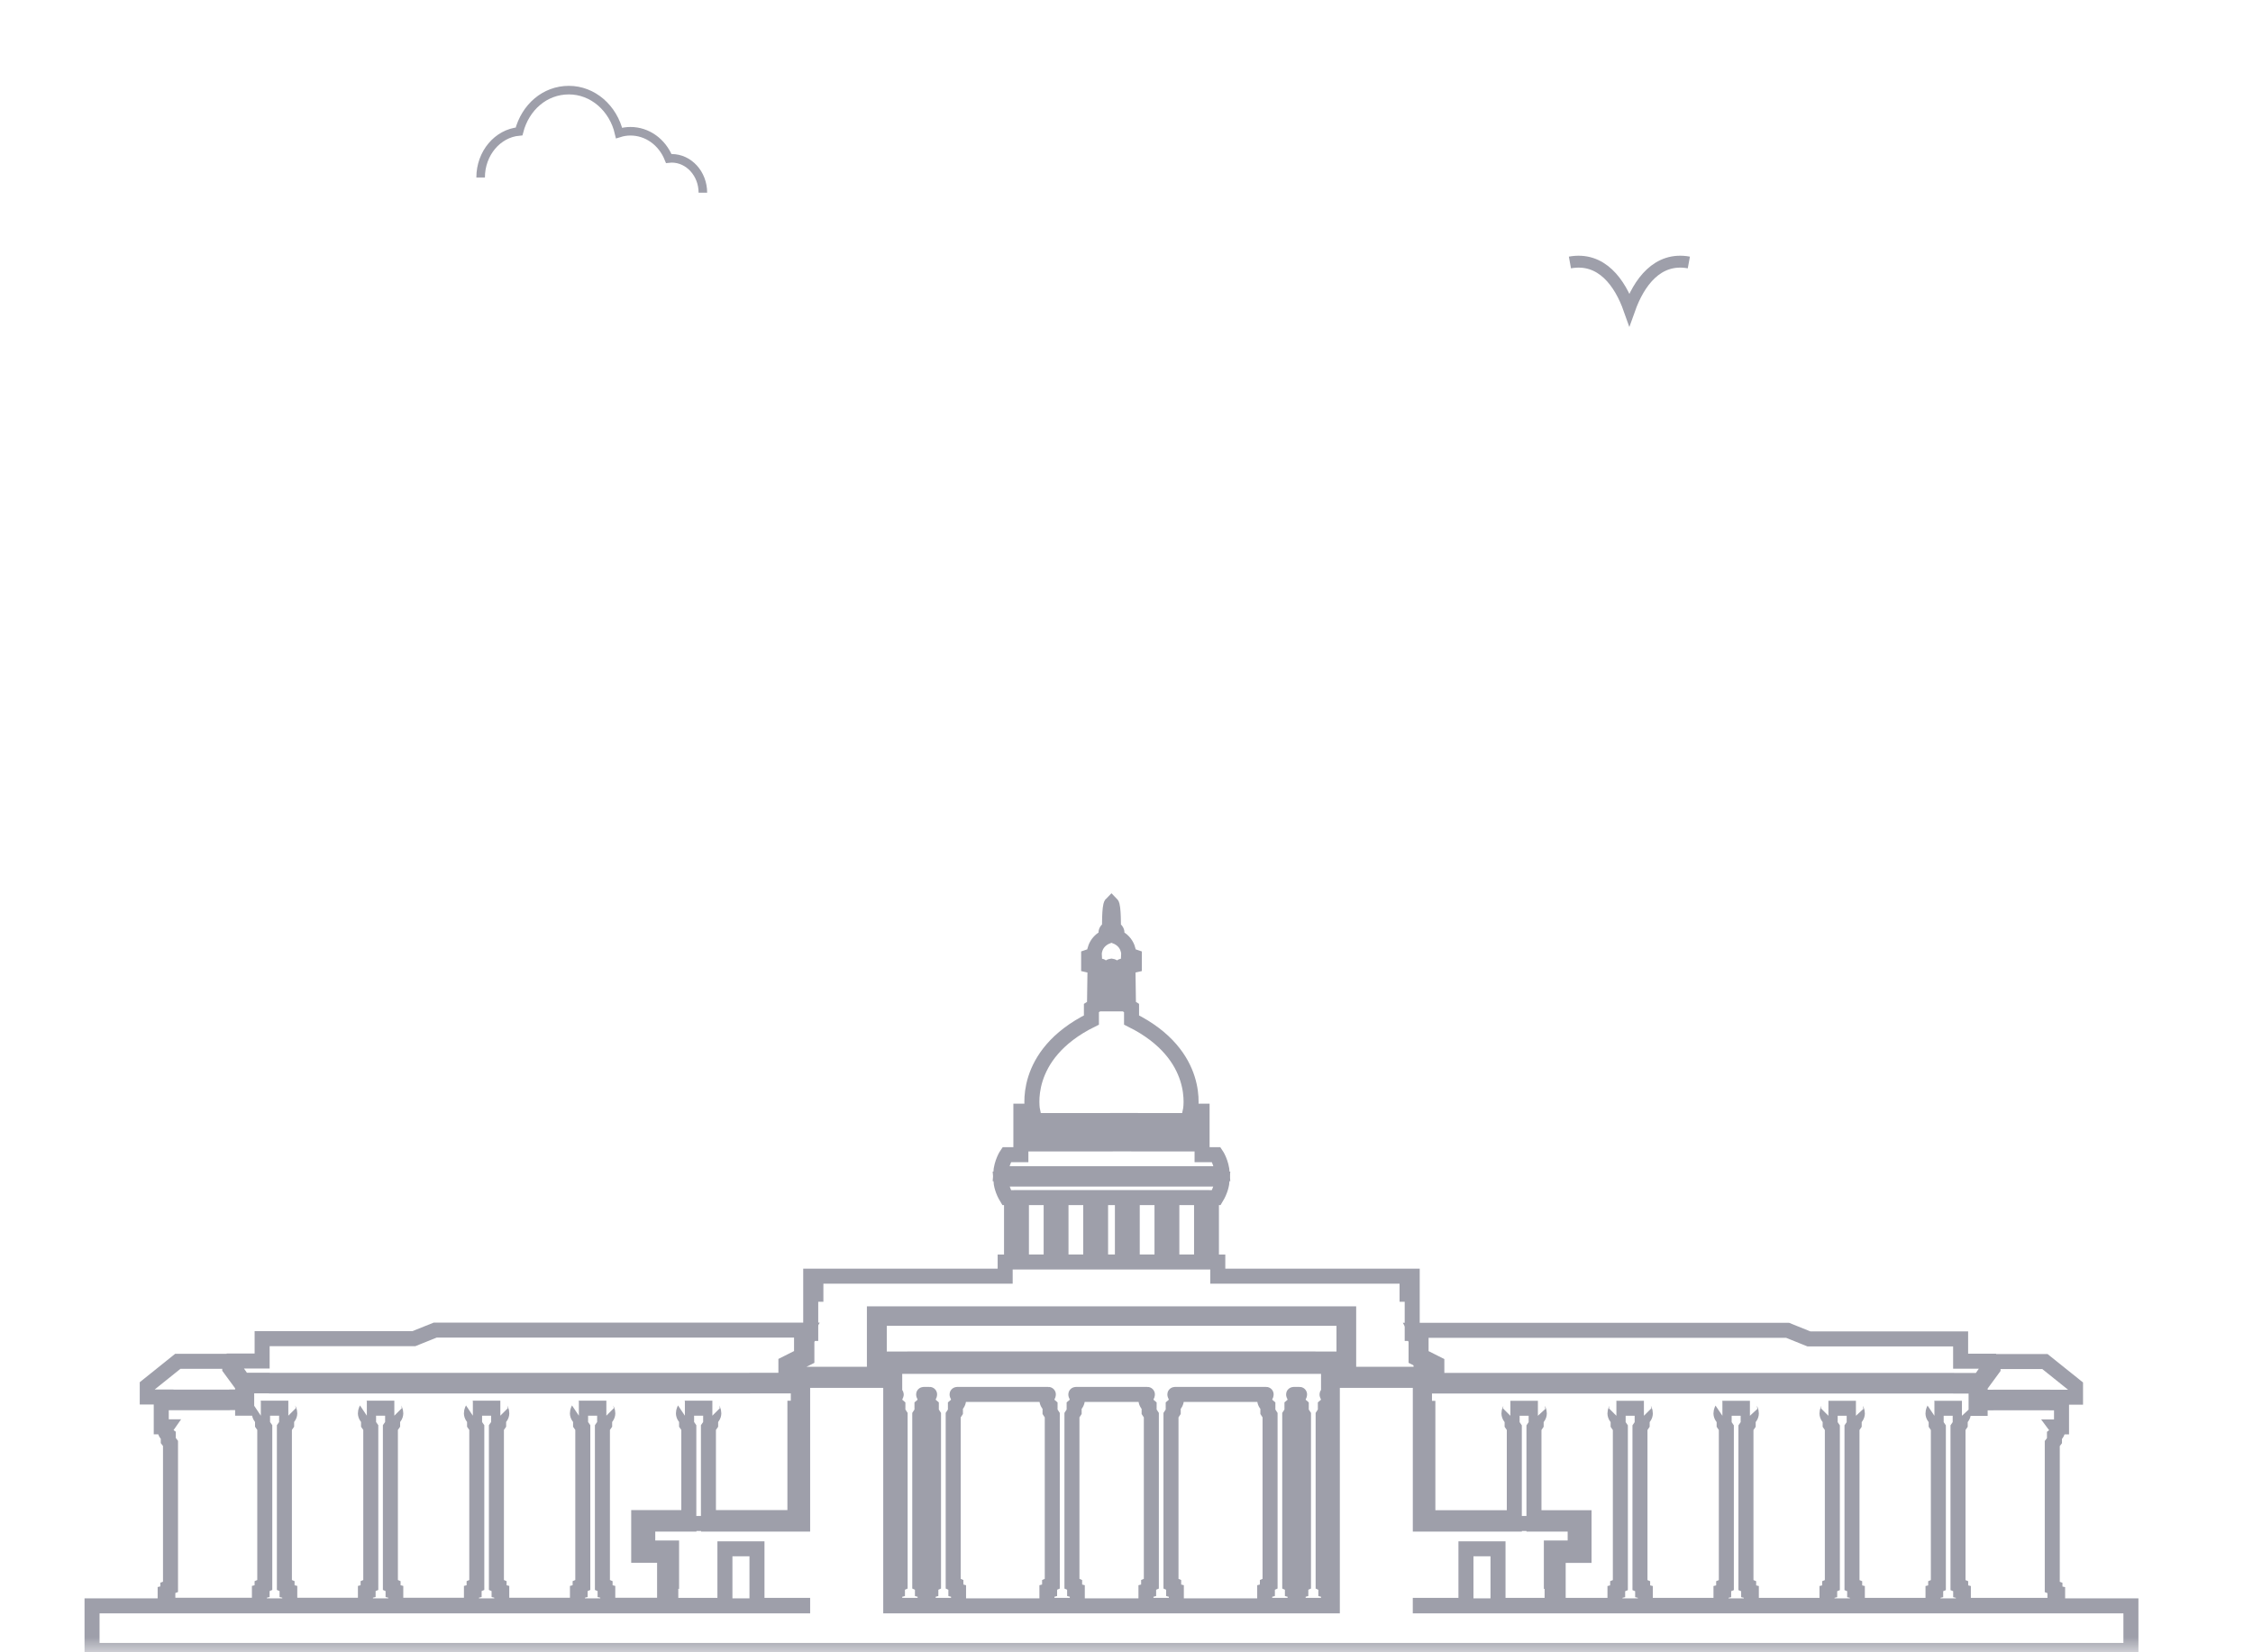 <svg width="75" height="55" viewBox="0 0 75 55" fill="none" xmlns="http://www.w3.org/2000/svg">
<mask id="mask0_1_11281" style="mask-type:alpha" maskUnits="userSpaceOnUse" x="0" y="0" width="75" height="55">
<rect width="75" height="55" fill="#D9D9D9"/>
</mask>
<g mask="url(#mask0_1_11281)">
<path d="M23.398 6.415C23.398 5.783 22.932 5.27 22.359 5.27C22.327 5.27 22.296 5.272 22.262 5.276C22.04 4.725 21.546 4.369 20.987 4.369C20.858 4.369 20.732 4.389 20.608 4.428C20.416 3.599 19.735 3 18.937 3C18.139 3 17.488 3.568 17.279 4.375C16.562 4.44 16 5.103 16 5.908" stroke="#9E9FAA" stroke-width="0.285" stroke-miterlimit="10"/>
<path d="M52.261 8.737C53.314 8.545 53.928 9.412 54.24 10.294C54.556 9.408 55.172 8.545 56.22 8.737" stroke="#9E9FAA" stroke-width="0.396" stroke-miterlimit="10"/>
<path d="M5.526 46.693H5.368V47.493H5.556C5.541 47.515 5.525 47.536 5.507 47.557C5.488 47.62 5.49 47.706 5.602 47.786V47.951L5.676 48.047V52.821L5.587 52.855V53.007L5.498 53.027V53.434H8.636V52.986L8.725 52.964V52.797L8.814 52.759V47.519L8.74 47.413V47.23C8.528 47.063 8.707 46.874 8.683 46.874H9.598C9.574 46.874 9.754 47.063 9.541 47.23V47.413L9.467 47.519V52.759L9.556 52.797V52.964L9.646 52.986V53.434H12.165V52.986L12.254 52.964V52.797L12.343 52.759V47.519L12.269 47.413V47.23C12.057 47.063 12.236 46.874 12.212 46.874H13.127C13.103 46.874 13.283 47.063 13.07 47.23V47.413L12.996 47.519V52.759L13.085 52.797V52.964L13.175 52.986V53.434H15.694V52.986L15.783 52.964V52.797L15.872 52.759V47.519L15.798 47.413V47.23C15.586 47.063 15.765 46.874 15.741 46.874H16.656C16.632 46.874 16.812 47.063 16.599 47.23V47.413L16.525 47.519V52.759L16.614 52.797V52.964L16.703 52.986V53.434H19.223V52.986L19.312 52.964V52.797L19.401 52.759V47.519L19.327 47.413V47.23C19.115 47.063 19.294 46.874 19.27 46.874H20.185C20.161 46.874 20.341 47.063 20.128 47.23V47.413L20.054 47.519V52.759L20.143 52.797V52.964L20.232 52.986V53.434H22.124V51.771H21.262V50.516H22.93V47.519L22.856 47.413V47.23C22.644 47.063 22.823 46.874 22.799 46.874H23.714C23.69 46.874 23.87 47.063 23.657 47.23V47.413L23.583 47.519V50.516H26.462V46.875H26.575V46.133H25.194V45.945H26.162V45.389L26.683 45.127V44.591L26.861 44.275H14.487L13.777 44.56H8.726V45.303H7.794V45.522L8.089 45.944H8.726V46.131H8.212V46.874H8.077V46.689H7.881V46.502H8.077V46.13L7.648 45.546V45.314H5.919L4.902 46.13V46.502H5.526V46.689V46.693ZM23.423 45.948H24.723V46.135H23.423V45.948ZM21.645 45.948H22.945V46.135H21.645V45.948ZM19.868 45.948H21.168V46.135H19.868V45.948ZM18.091 45.948H19.391V46.135H18.091V45.948ZM16.314 45.948H17.614V46.135H16.314V45.948ZM14.537 45.948H15.836V46.135H14.537V45.948ZM12.759 45.948H14.059V46.135H12.759V45.948ZM10.982 45.948H12.282V46.135H10.982V45.948ZM9.205 45.948H10.505V46.135H9.205V45.948ZM6.005 46.506H7.404V46.693H6.005V46.506Z" stroke="#9E9FAA" stroke-width="0.5" stroke-miterlimit="10"/>
<path d="M47.311 45.131L47.831 45.393V45.949H48.8V46.136H47.419V46.879H47.532V50.52H50.41V47.523L50.337 47.416V47.234C50.124 47.067 50.304 46.877 50.279 46.877H51.195C51.17 46.877 51.35 47.067 51.137 47.234V47.416L51.064 47.523V50.52H52.731V51.775H51.87V53.438H53.761V52.99L53.85 52.968V52.8L53.94 52.763V47.523L53.866 47.416V47.234C53.653 47.067 53.833 46.877 53.808 46.877H54.724C54.7 46.877 54.879 47.067 54.666 47.234V47.416L54.593 47.523V52.763L54.682 52.8V52.968L54.771 52.99V53.438H57.29V52.99L57.379 52.968V52.8L57.468 52.763V47.523L57.395 47.416V47.234C57.182 47.067 57.361 46.877 57.337 46.877H58.253C58.228 46.877 58.408 47.067 58.195 47.234V47.416L58.121 47.523V52.763L58.211 52.8V52.968L58.3 52.99V53.438H60.819V52.99L60.908 52.968V52.8L60.997 52.763V47.523L60.924 47.416V47.234C60.711 47.067 60.891 46.877 60.866 46.877H61.782C61.757 46.877 61.937 47.067 61.724 47.234V47.416L61.651 47.523V52.763L61.74 52.8V52.968L61.829 52.99V53.438H64.348V52.99L64.437 52.968V52.8L64.526 52.763V47.523L64.453 47.416V47.234C64.24 47.067 64.419 46.877 64.395 46.877H65.311C65.286 46.877 65.466 47.067 65.253 47.234V47.416L65.18 47.523V52.763L65.269 52.8V52.968L65.358 52.99V53.438H68.496V53.031L68.407 53.011V52.859L68.318 52.825V48.051L68.391 47.955V47.789C68.504 47.708 68.506 47.624 68.487 47.56C68.469 47.54 68.453 47.519 68.437 47.497H68.626V46.697H68.468V46.509H69.092V46.138L68.074 45.322H66.346V45.553L65.917 46.138V46.509H66.113V46.697H65.917V46.881H65.782V46.139H65.267V45.952H65.905L66.199 45.529V45.31H65.267V44.568H60.217L59.507 44.282H47.127L47.306 44.598V45.135L47.311 45.131ZM66.598 46.507H67.997V46.694H66.598V46.507ZM63.496 45.949H64.796V46.136H63.496V45.949ZM61.719 45.949H63.019V46.136H61.719V45.949ZM59.942 45.949H61.242V46.136H59.942V45.949ZM58.165 45.949H59.465V46.136H58.165V45.949ZM56.388 45.949H57.687V46.136H56.388V45.949ZM54.61 45.949H55.91V46.136H54.61V45.949ZM52.833 45.949H54.133V46.136H52.833V45.949ZM51.056 45.949H52.356V46.136H51.056V45.949ZM49.279 45.949H50.579V46.136H49.279V45.949Z" stroke="#9E9FAA" stroke-width="0.5" stroke-miterlimit="10"/>
<path d="M40.689 39.069C40.665 38.692 40.489 38.435 40.489 38.435H40.016V36.989H39.624C39.624 36.989 40.027 35.122 37.668 33.953V33.554L37.566 33.49L37.547 32.174L37.76 32.125V31.849L37.574 31.785C37.574 31.785 37.602 31.355 37.139 31.167C37.139 31.167 37.278 31.006 37.065 30.899C37.065 30.899 37.074 30.161 37 30.087C36.926 30.161 36.935 30.899 36.935 30.899C36.722 31.004 36.861 31.167 36.861 31.167C36.398 31.355 36.426 31.785 36.426 31.785L36.24 31.849V32.125L36.453 32.174L36.434 33.49L36.332 33.554V33.953C33.973 35.121 34.376 36.989 34.376 36.989H33.984V38.435H33.511C33.511 38.435 33.335 38.692 33.311 39.069H40.689ZM39.312 37.299H39.737V38.078H39.312V37.299ZM38.609 37.299H39.034V38.078H38.609V37.299ZM37.906 37.299H38.332V38.078H37.906V37.299ZM34.687 38.078H34.262V37.299H34.687V38.078ZM35.389 38.078H34.964V37.299H35.389V38.078ZM36.092 38.078H35.667V37.299H36.092V38.078ZM37.283 32.387C37.286 32.175 37.35 32.159 37.35 32.159C37.35 32.159 37.414 32.175 37.417 32.387V33.417H37.283V32.387ZM37.204 37.298H37.629V38.077H37.204V37.298ZM36.582 32.387C36.586 32.175 36.65 32.159 36.65 32.159C36.65 32.159 36.714 32.175 36.717 32.387V33.417H36.582V32.387ZM36.795 38.078H36.37V37.299H36.795V38.078ZM36.842 32.387C36.851 32.175 37 32.159 37 32.159C37 32.159 37.148 32.175 37.158 32.387V33.417H36.842V32.387Z" stroke="#9E9FAA" stroke-width="0.5" stroke-miterlimit="10"/>
<path d="M44.73 43.882H29.27V45.238H30.017V45.482H29.784V46.416H29.832C29.857 46.416 29.677 46.618 29.89 46.798V46.993L29.964 47.106V52.716L29.875 52.756V52.935L29.785 52.959V53.438H30.796V52.959L30.707 52.935V52.756L30.618 52.716V47.106L30.692 46.993V46.798C30.904 46.62 30.725 46.416 30.749 46.416H30.945C30.969 46.416 30.79 46.618 31.003 46.798V46.993L31.076 47.106V52.716L30.987 52.756V52.935L30.898 52.959V53.438H31.909V52.959L31.82 52.935V52.756L31.731 52.716V47.106L31.805 46.993V46.798C32.017 46.62 31.838 46.416 31.862 46.416H34.898C34.922 46.416 34.743 46.618 34.955 46.798V46.993L35.029 47.106V52.716L34.94 52.756V52.935L34.851 52.959V53.438H35.862V52.959L35.773 52.935V52.756L35.684 52.716V47.106L35.757 46.993V46.798C35.97 46.62 35.791 46.416 35.815 46.416H38.195C38.219 46.416 38.04 46.618 38.253 46.798V46.993L38.327 47.106V52.716L38.237 52.756V52.935L38.148 52.959V53.438H39.159V52.959L39.07 52.935V52.756L38.981 52.716V47.106L39.055 46.993V46.798C39.267 46.62 39.088 46.416 39.112 46.416H42.148C42.172 46.416 41.993 46.618 42.206 46.798V46.993L42.279 47.106V52.716L42.19 52.756V52.935L42.101 52.959V53.438H43.112V52.959L43.023 52.935V52.756L42.934 52.716V47.106L43.008 46.993V46.798C43.22 46.62 43.041 46.416 43.065 46.416H43.261C43.285 46.416 43.106 46.618 43.318 46.798V46.993L43.392 47.106V52.716L43.303 52.756V52.935L43.214 52.959V53.438H44.225V52.959L44.136 52.935V52.756L44.046 52.716V47.106L44.12 46.993V46.798C44.333 46.62 44.153 46.416 44.178 46.416H44.226V45.482H43.993V45.238H44.74V43.882H44.73ZM31.033 45.481H30.456V45.237H31.033V45.481ZM33 45.481H31.472V45.237H33V45.481ZM35.032 45.481H33.439V45.237H35.032V45.481ZM36.78 45.481H35.471V45.237H36.78V45.481ZM38.528 45.481H37.219V45.237H38.528V45.481ZM40.559 45.481H38.967V45.237H40.559V45.481ZM42.526 45.481H40.999V45.237H42.526V45.481ZM43.542 45.481H42.966V45.237H43.542V45.481Z" stroke="#9E9FAA" stroke-width="0.5" stroke-miterlimit="10"/>
<path d="M47.28 53.454V53.438H48.8V51.555H49.867V53.438H51.668V52.639H51.643V51.527H52.436V50.731H51.065V50.712H50.412V50.731H47.281V45.949H47.134V45.747H47.685V45.482L47.14 45.21V44.602L47.019 44.387H47.011V43.081H46.84V42.934H47.011V42.48H40.539V42.009H40.327V39.865H40.489C40.621 39.647 40.675 39.438 40.688 39.248H33.312C33.325 39.437 33.379 39.647 33.511 39.865H33.673V42.009H33.461V42.48H26.988V42.934H27.16V43.081H26.988V44.387H26.981L26.86 44.602V45.21L26.315 45.482V45.747H26.866V45.949H26.719V50.731H23.588V50.712H22.934V50.731H21.563V51.527H22.356V52.639H22.33V53.438H24.132V51.555H25.199V53.438H26.719V53.454H3.064V54.937H70.936V53.454H47.28ZM39.009 39.864H39.999V42.008H39.009V39.864ZM37.691 39.864H38.682V42.008H37.691V39.864ZM36.637 39.864H37.364V42.008H36.637V39.864ZM35.319 39.864H36.31V42.008H35.319V39.864ZM34.002 39.864H34.992V42.008H34.002V39.864ZM28.265 45.949H27.346V45.747H28.265V45.949ZM45.258 45.949H44.352V53.454H29.652V45.949H28.745V45.747H29.648V45.357H29.108V43.733H44.896V45.357H44.356V45.747H45.258V45.949ZM46.656 45.949H45.737V45.747H46.656V45.949Z" stroke="#9E9FAA" stroke-width="0.5" stroke-miterlimit="10"/>
</g>
</svg>
